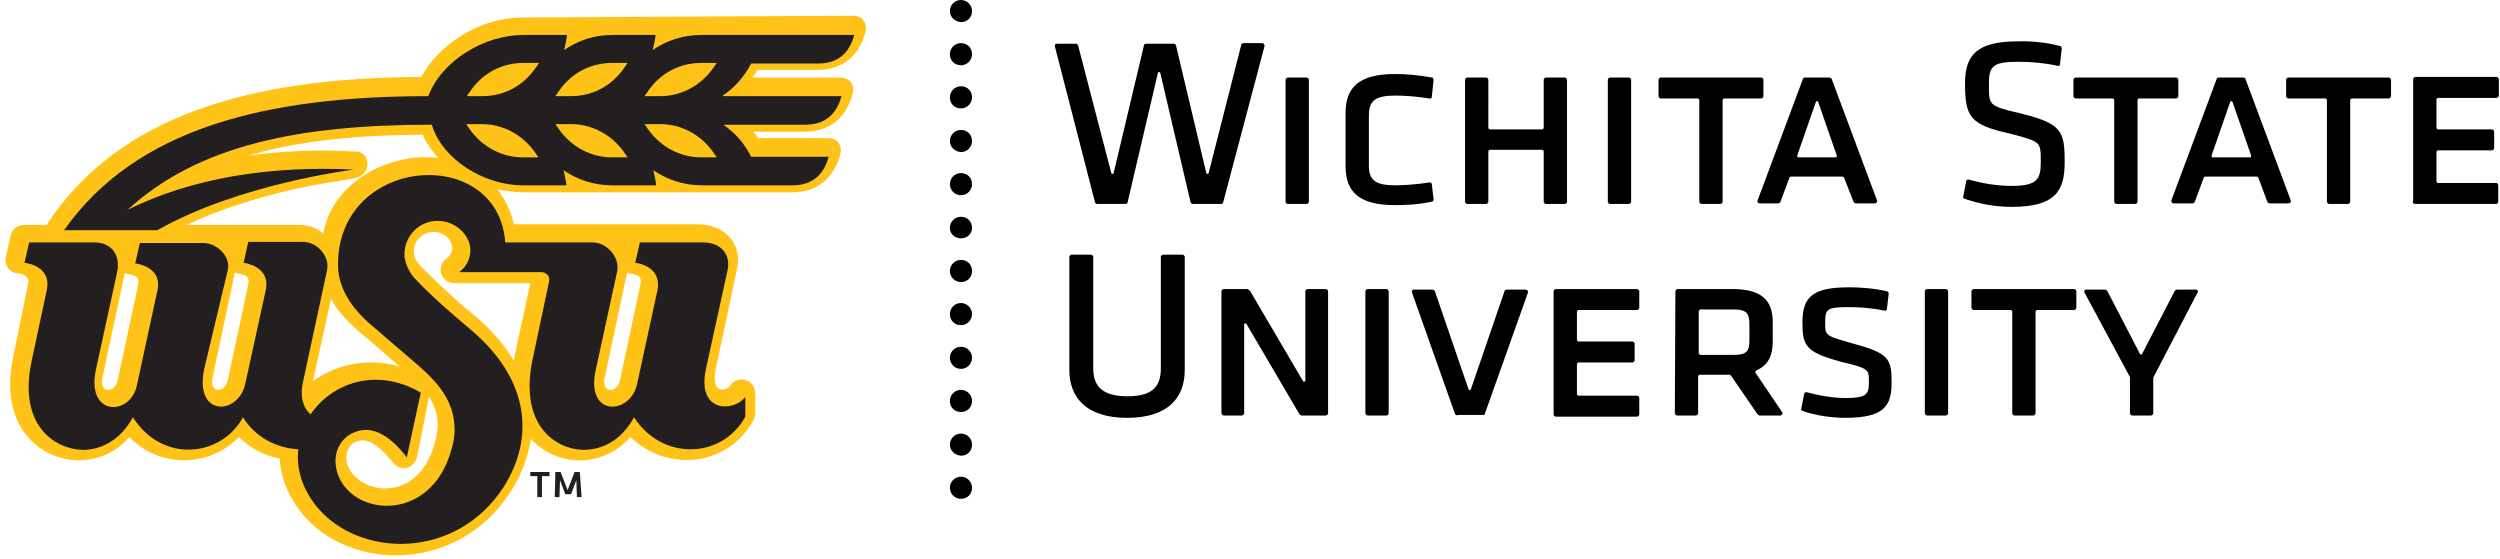 <?xml version="1.0" encoding="utf-8"?>
<!-- Generator: Adobe Illustrator 21.1.0, SVG Export Plug-In . SVG Version: 6.00 Build 0)  -->
<svg version="1.1" id="Layer_1" xmlns="http://www.w3.org/2000/svg" xmlns:xlink="http://www.w3.org/1999/xlink" x="0px" y="0px"
	 viewBox="0 0 429 96" style="enable-background:new 0 0 429 96;" xml:space="preserve">
<style type="text/css">
	.st0{fill:#FFC217;}
	.st1{fill:#231F20;}
</style>
<path class="st0" d="M89.8,3c-1.5,0-3,0.2-4.4,0.5c-5.4,1.3-10.5,4.9-13.1,9.7h-0.5C43.6,13.4,20.4,19.5,8,38.6H4.1
	c-1.1,0-2.1,0.8-2.3,1.9L1,44.1c-0.3,1.3,0.5,2.5,1.8,2.8c0.1,0,0.2,0,0.3,0c0,0,0.7,0.1,1.2,0.4c0.3,0.2,0.7,0.5,0.5,1.5L2.3,61.1
	C-0.4,73.5,7.2,78.9,13.4,79c3.4,0,6.6-1.4,8.8-4c5,5.2,13.3,5.3,18.5,0.3c0.1-0.1,0.2-0.2,0.3-0.3c1.9,1.9,4.4,3.2,7,3.7
	c0.2,3.5,1.6,6.7,3.8,9.4c8.3,10.1,26.9,10.2,35.8-3.7c1.8-2.7,3-5.9,3.5-9.1c2.1,2.3,5.1,3.7,8.3,3.7c3.2,0,6.4-1.3,8.8-4
	c6.3,6.1,16.7,5.1,21.1-2.9c0.1-0.3,0.3-0.8,0.3-1.1v-3.4c0.1-1.3-0.9-2.4-2.2-2.5c-0.9,0-1.7,0.4-2.1,1.1c-0.7,0.9-3.3,1.6-2.5-2.8
	l3.6-16.9c1.3-5.3-2.8-8-6.4-8H88.2c-0.5-2.2-1.5-4.2-2.8-6c1.5,0.3,2.9,0.5,4.4,0.5h46.1c4.3,0,7.1-2.3,8.3-6.5
	c0.4-1.5-0.5-2.8-2.1-2.8h-12l-0.8-1.1h8.7c4.3,0,7.2-2.3,8.3-6.5c0.4-1.6-0.5-2.8-2.1-2.8h-15.1c0.3-0.4,0.6-0.9,0.9-1.3h10.2
	c4.3,0,7.2-2.3,8.3-6.5c0.4-1.5-0.5-2.8-2.1-2.8L89.8,3z M107.6,46.8l1.3,0.3c1,0.2,1.2,0.9,1,1.7l-3.5,16.4
	c-0.2,1.2-1.1,1.8-1.8,1.7c-0.8-0.1-1.1-1.1-0.8-2.2L107.6,46.8z M20.2,65.2c-0.2,1.2-1.1,1.8-1.8,1.7c-0.8-0.1-1.1-1.1-0.8-2.2
	l3.8-17.8l1.3,0.3c1,0.2,1.2,0.9,1,1.7L20.2,65.2z M63.1,75.7c0.9,0.3,2.2,1.2,3.6,2.8l0.7,0.8c0.7,1.1,2.2,1.4,3.2,0.6
	c0.5-0.4,0.9-1,1-1.6l2-10.2c1,1.5,1.6,3.3,1.5,5.2c-0.1,1.6-0.6,3.2-1.2,4.8c-3.9,8.8-13.4,6-14.4,1.2C59,76.6,61.1,75.1,63.1,75.7
	z M56.8,51.3c1.3,2.3,3.2,4.4,5.9,6.5c0.8,0.7,2.7,2.3,4.6,4l1.3,1.1c-5.1-1.5-10.6-0.6-14.9,2.5L56.8,51.3z M40.3,46.8l1.3,0.3
	c1,0.2,1.2,0.9,1,1.7l-3.5,16.4c-0.3,1.2-1.1,1.8-1.8,1.7c-0.8-0.1-1.1-1.1-0.8-2.2L40.3,46.8z M55.5,40.1c-1.1-1-2.6-1.5-4.1-1.5
	H32c3.2-1.5,6.5-2.8,9.9-3.8c5.2-1.7,10-2.7,13.5-3.3l4.2-0.7l1.3-0.2c1.5-0.4,2-1.4,2.1-1.9c0.3-1.2-0.4-2.4-1.5-2.7
	C61.2,26,61,26,60.9,26c-6.1-0.4-12.3-0.1-18.3,0.7c8.4-2.5,18.3-3.5,29.9-3.6c0.7,1.5,1.6,2.8,2.7,4C66.6,26.1,56.9,31.4,55.5,40.1
	z M91,48.6l-2.7,12.5l-0.1,0.8c-1.8-2.9-4-5.4-6.6-7.6c-3.3-2.7-6.4-5.6-9.4-8.6c-0.7-0.8-1.2-1.5-1.2-2.7c0.1-1.8,1.6-3.2,3.4-3.2
	c1.5,0,2.7,0.9,3.1,2.1c0.3,0.9-0.1,1.9-0.8,2.4c-2,1.4-1.1,4.3,1.4,4.3L91,48.6z"/>
<path class="st1" d="M52,65.5c-0.6,2.7,0.1,4.6,1.3,5.6c3.6-5.3,11.1-8.1,18.6-3.9l0.3,0.2l-2.4,11.1c0,0-0.4-0.6-0.7-0.9
	c-1.5-1.8-3.2-3.1-4.8-3.6c-3.7-1.1-7.5,2-6.6,6.4c1.6,7.7,14.3,9.6,18.9-0.8c0.6-1.4,1.4-3.8,1.4-5.6c0.1-3.8-1.6-6.8-4.3-9.5
	c-1.3-1.4-7.4-6.4-8.9-7.8c-4.8-3.8-6.9-7.6-6.8-11.6c0.3-18.5,27.5-20.3,28.7-3.5h15c2.4,0,4.7,2.5,4.2,5l-3.7,17
	c-1.7,8,5.9,7.6,7.1,2.4l3.5-16.1c0.9-4.4-3.8-4.8-3.8-4.8l0.8-3.5h10.9c2.6,0,4.9,1.7,4.1,5l-3.7,16.9c-1.5,7.4,4.9,7.2,6.8,4.6
	v3.4c-4,7.3-14.3,7.6-19.1,0.1c-2.1,3.9-5.4,5.6-8.7,5.6c-4.7-0.1-10.9-4.1-8.8-15.1l2.9-13.7c0.3-1.1-0.6-1.7-1.3-1.7H78.8
	c1.6-1.2,2.3-3.2,1.7-5.1c-0.8-2.2-3-3.7-5.4-3.7c-3.2,0-5.7,2.6-5.7,5.8c0,0.3,0,0.5,0.1,0.8c0.2,1.2,0.9,2.4,1.7,3.3
	c2.8,3,6.4,6.1,9.6,8.8c10.2,8.6,10.9,18.7,5.6,27c-8.1,12.5-24.7,12.2-32,3.4c-2.6-3.2-3.6-6.7-3.2-9.9c-3.9-0.2-7.5-2.2-9.5-5.5
	c-3.7,6.8-13.8,8-18.9,0c-2.1,3.9-5.4,5.6-8.6,5.6c-4.7-0.1-11.1-4.1-8.8-15.1l2.6-12.2c1-4.4-3.8-4.8-3.8-4.8l0.8-3.5h11.2
	c3,0,4.5,2.2,3.9,5.1l-3.7,17c-1.5,7.8,6,7.7,7.1,2.4l3.5-16.2c1-4.2-3.8-4.7-3.8-4.7l0.8-3.5h10.9c2.3,0,4.7,2.3,4.2,4.6L35,63.5
	c-1.6,8.2,6,7.7,7.1,2.3l3.5-16c0.9-4.2-3.8-4.7-3.8-4.7l0.8-3.6H52c2.4,0,4.7,2.5,4.1,5L52,65.5z"/>
<path class="st1" d="M60.7,29.1c-0.6,0.1-19.8,2.5-33.7,10.4H11c12.3-17.5,34.7-23,62.5-23C75.8,10.4,83.1,6,89.8,6h7.5
	c-0.1,0.9-0.3,1.8-0.5,2.6C99.2,6.9,102.1,6,105,6h7.5c-0.1,0.9-0.3,1.8-0.5,2.6c2.4-1.7,5.4-2.6,8.3-2.6h26.3
	c-0.9,3.3-3,4.9-6.2,4.9l-3.5,0l-1.9,0l-6.1,0c-1.2,2.3-2.9,4.2-5,5.6h20.5c-0.9,3.3-3,4.9-6.2,4.9h-14.1c2.1,1.4,3.7,3.3,4.8,5.5
	h13.3c-0.9,3.3-3,4.9-6.2,4.9l-3.5,0l-1.9,0l-10.2,0c-3.1,0-6-1-8.3-2.6c0.2,0.8,0.4,1.7,0.5,2.6H105c-3.1,0-6-1-8.3-2.6
	c0.2,0.8,0.4,1.7,0.5,2.6h-7.5c-6.6,0-13.8-4.4-15.6-10.4C51.3,21.4,34,24.9,21.9,36C33,30.5,46.4,28.4,60.7,29.1z M110.6,21.3
	l0.7,1c2.1,2.9,5.4,4.7,9,4.7h2.7l-0.7-1c-2.1-2.9-5.4-4.7-9-4.7L110.6,21.3z M95.3,21.3l0.7,1c2.1,2.9,5.4,4.7,9,4.7h2.7l-0.7-1
	c-2.1-2.9-5.4-4.7-9-4.7L95.3,21.3z M80,21.3l0.7,1c2.1,2.9,5.4,4.7,9,4.7h2.7l-0.7-1c-2.1-2.9-5.4-4.7-9-4.7L80,21.3z M120.3,10.8
	c-3.6,0-6.9,1.7-9,4.7l-0.7,1h2.7c3.7,0,7-1.9,9-4.7l0.7-1L120.3,10.8z M105,10.8c-3.6,0-6.9,1.7-9,4.7l-0.7,1H98
	c3.6,0,6.9-1.7,9-4.7l0.7-1L105,10.8z M89.8,10.8c-3.6,0-6.9,1.7-9,4.7l-0.7,1h2.7c3.6,0,6.9-1.7,9-4.7l0.7-1L89.8,10.8z"/>
<path d="M163,1.9c0-1,0.8-1.9,1.9-1.9c1,0,1.9,0.8,1.9,1.9s-0.8,1.9-1.9,1.9C163.8,3.7,163,2.9,163,1.9z M163,83.7
	c0-1,0.8-1.9,1.9-1.9c1,0,1.9,0.8,1.9,1.9s-0.8,1.9-1.9,1.9C163.8,85.6,163,84.7,163,83.7z M163,76.3c0-1,0.8-1.9,1.9-1.9
	c1,0,1.9,0.8,1.9,1.9s-0.8,1.9-1.9,1.9C163.8,78.1,163,77.3,163,76.3z M163,68.8c0-1,0.8-1.9,1.9-1.9c1,0,1.9,0.8,1.9,1.9
	s-0.8,1.9-1.9,1.9C163.8,70.7,163,69.9,163,68.8z M163,61.4c0-1,0.8-1.9,1.9-1.9c1,0,1.9,0.8,1.9,1.9c0,1-0.8,1.9-1.9,1.9
	S163,62.4,163,61.4z M163,53.9c0-1,0.8-1.9,1.9-1.9c1,0,1.9,0.8,1.9,1.9c0,1-0.8,1.9-1.9,1.9S163,55,163,53.9L163,53.9z M163,46.5
	c0-1,0.8-1.9,1.9-1.9s1.9,0.8,1.9,1.9s-0.8,1.9-1.9,1.9S163,47.5,163,46.5L163,46.5z M163,39.1c0-1,0.8-1.9,1.9-1.9s1.9,0.8,1.9,1.9
	c0,1-0.8,1.8-1.9,1.8C163.8,40.9,163,40.1,163,39.1C163,39.1,163,39.1,163,39.1z M163,31.6c0-1,0.8-1.9,1.9-1.9s1.9,0.8,1.9,1.9
	c0,1-0.8,1.9-1.9,1.9C163.8,33.5,163,32.6,163,31.6z M163,24.2c0-1,0.8-1.9,1.9-1.9s1.9,0.8,1.9,1.9c0,1-0.8,1.9-1.9,1.9
	C163.8,26,163,25.2,163,24.2z M163,16.7c0-1,0.8-1.9,1.9-1.9s1.9,0.8,1.9,1.9c0,1-0.8,1.9-1.9,1.9C163.8,18.6,163,17.8,163,16.7z
	 M164.9,11.2c1,0,1.9-0.8,1.9-1.9s-0.8-1.9-1.9-1.9c-1,0-1.9,0.8-1.9,1.9S163.8,11.2,164.9,11.2z M199.2,63.2V44.1
	c0-0.2,0.2-0.4,0.4-0.4h3.3c0.2,0,0.4,0.2,0.4,0.4v19.4c0,4.6-2.7,8.2-9.9,8.2s-9.9-3.7-9.9-8.2V44.1c0-0.2,0.2-0.4,0.4-0.4h3.3
	c0.2,0,0.4,0.2,0.4,0.4v19.1c0,3.2,1.7,4.8,5.9,4.8S199.2,66.4,199.2,63.2L199.2,63.2z M214.2,49.7l0.3,0.2l9.1,15.5
	c0.1,0.2,0.4,0.1,0.4-0.1V50c0-0.2,0.2-0.4,0.4-0.4h3.1c0.2,0,0.4,0.2,0.4,0.4v20.9c0,0.2-0.2,0.4-0.4,0.4h-4.2l-0.3-0.2l-9.1-15.5
	c-0.1-0.2-0.4-0.1-0.4,0.1v15.2c0,0.2-0.2,0.4-0.4,0.4H210c-0.2,0-0.4-0.2-0.4-0.4V50c0-0.2,0.2-0.4,0.4-0.4H214.2z M234.3,50
	c0-0.2,0.2-0.4,0.4-0.4h3.2c0.2,0,0.4,0.2,0.4,0.4v20.9c0,0.2-0.2,0.4-0.4,0.4h-3.2c-0.2,0-0.4-0.2-0.4-0.4V50z M250.1,71.3
	c-0.1,0-0.3-0.1-0.4-0.2l-7.4-20.9c-0.1-0.2,0-0.4,0.2-0.5c0,0,0.1,0,0.1,0h3.2c0.1,0,0.3,0.1,0.4,0.2l5.8,16.9
	c0.1,0.2,0.3,0.2,0.4,0l5.8-16.9c0-0.1,0.2-0.2,0.4-0.2h3.2c0.3,0,0.4,0.2,0.4,0.5L254.8,71c0,0.1-0.2,0.3-0.3,0.2H250.1z M266.6,50
	c0-0.2,0.2-0.4,0.4-0.4h13.9c0.2,0,0.4,0.2,0.4,0.4v2.8c0,0.2-0.2,0.4-0.4,0.4h-10.1l-0.2,0.2v5l0.2,0.2h9.3c0.2,0,0.4,0.2,0.4,0.4
	v2.8c0,0.2-0.2,0.4-0.4,0.4h-9.3l-0.2,0.2v5.3l0.2,0.2h10.1c0.2,0,0.4,0.2,0.4,0.4v2.8c0,0.2-0.2,0.4-0.4,0.4H267
	c-0.2,0-0.4-0.2-0.4-0.4V50z M287.5,50c0-0.2,0.2-0.4,0.4-0.4h9.4c5.3,0,6.9,2.2,6.9,5.7v3.3c0,2.3-0.7,4.1-2.9,5l-0.1,0.3l4.6,6.8
	c0.2,0.2,0,0.6-0.3,0.6h-3.6l-0.3-0.2l-4.6-6.7l-0.2-0.1h-5.2l-0.2,0.2v6.4c0,0.2-0.2,0.4-0.4,0.4h-3.2c-0.2,0-0.4-0.2-0.4-0.4
	L287.5,50z M291.5,53.4v7.3l0.2,0.2h5.8c2.3,0,2.7-0.7,2.7-2.5v-2.8c0-1.8-0.5-2.5-2.7-2.5h-5.8L291.5,53.4z M323.8,50
	c0.2,0,0.3,0.2,0.3,0.4l-0.3,2.6c0,0.2-0.2,0.4-0.4,0.3c0,0,0,0,0,0c-2-0.4-4-0.6-6-0.6c-3.9,0-4.2,0.3-4.2,2.6c0,1.2,0,1.7,0.5,2.1
	c0.5,0.5,1.7,0.8,4.1,1.5c6.3,1.7,6.8,2.6,6.8,6.7c0,4.1-1.3,6.1-8,6.1c-2.2,0-5.2-0.4-7.3-1.2c-0.2-0.1-0.3-0.2-0.2-0.4l0.5-2.5
	c0-0.2,0.2-0.3,0.4-0.3c0,0,0,0,0,0c2.2,0.6,4.6,1,6.7,1c3.5,0,4-0.6,4-2.6c0-1.3,0-1.8-0.5-2.2c-0.6-0.5-1.7-0.8-4.2-1.4
	c-6.3-1.7-6.7-2.8-6.7-6.9c0-4.5,2.1-5.9,8.1-5.9C319.2,49.3,321.9,49.5,323.8,50z M330.3,50c0-0.2,0.2-0.4,0.4-0.4h3.2
	c0.2,0,0.4,0.2,0.4,0.4v20.9c0,0.2-0.2,0.4-0.4,0.4h-3.2c-0.2,0-0.4-0.2-0.4-0.4V50z M356.3,52.8c0,0.2-0.2,0.4-0.4,0.4h-6.4
	l-0.2,0.2v17.5c0,0.2-0.2,0.4-0.4,0.4h-3.2c-0.2,0-0.4-0.2-0.4-0.4V53.4l-0.2-0.2h-6.4c-0.2,0-0.4-0.2-0.4-0.4V50
	c0-0.2,0.2-0.4,0.4-0.4h17.2c0.2,0,0.4,0.2,0.4,0.4L356.3,52.8z M369.5,64.8v6.1c0,0.2-0.2,0.4-0.4,0.4h-3.2c-0.2,0-0.4-0.2-0.4-0.4
	v-6.1l0-0.1l-7.8-14.5c-0.1-0.3,0-0.5,0.3-0.5h3.3l0.3,0.2l5.6,10.8c0.1,0.2,0.3,0.2,0.4,0l5.6-10.8l0.3-0.2h3.3
	c0.3,0,0.5,0.3,0.3,0.5L369.5,64.8L369.5,64.8z M204.7,35c-0.2,0-0.3-0.1-0.4-0.3l-5.2-22.2c-0.1-0.2-0.3-0.2-0.4,0l-5.2,22.2
	c0,0.2-0.2,0.3-0.4,0.3h-4.8c-0.2,0-0.3-0.1-0.4-0.3L181,7.9c0-0.2,0.1-0.4,0.3-0.4c0,0,0.1,0,0.1,0h3.2c0.2,0,0.3,0.1,0.4,0.3
	l5.7,21.9c0.1,0.2,0.3,0.2,0.4,0l5.2-21.9c0-0.2,0.2-0.3,0.4-0.3h4.7c0.2,0,0.3,0.1,0.4,0.3l5.2,21.9c0.1,0.2,0.3,0.2,0.4,0L213,7.7
	c0-0.2,0.2-0.3,0.4-0.3h3.2c0.2,0,0.4,0.2,0.4,0.5l-7.1,26.8c0,0.2-0.2,0.3-0.4,0.3H204.7z M220.6,13.7c0-0.2,0.2-0.4,0.4-0.4h3.2
	c0.2,0,0.4,0.2,0.4,0.4v20.9c0,0.2-0.2,0.4-0.4,0.4h-3.2c-0.2,0-0.4-0.2-0.4-0.4V13.7z M245.7,16.6c0,0.2-0.2,0.4-0.4,0.3
	c0,0,0,0,0,0c-1.9-0.3-3.9-0.5-5.8-0.5c-3.4,0-4.6,0.8-4.6,3.4v8.6c0,2.6,1.2,3.4,4.6,3.4c1.6,0,4-0.2,5.8-0.5
	c0.2,0,0.4,0.1,0.4,0.3l0.3,2.6c0,0.2-0.1,0.4-0.3,0.4c-2.2,0.5-4.4,0.6-6.3,0.6c-6.1,0-8.5-2.2-8.5-6.7v-9.1c0-4.5,2.4-6.7,8.5-6.7
	c1.9,0,4.1,0.2,6.3,0.6c0.2,0,0.3,0.2,0.3,0.4L245.7,16.6z M251.4,13.7c0-0.2,0.2-0.4,0.4-0.4h3.2c0.2,0,0.4,0.2,0.4,0.4V22l0.2,0.2
	h9.1l0.2-0.2v-8.3c0-0.2,0.2-0.4,0.4-0.4h3.2c0.2,0,0.4,0.2,0.4,0.4v20.9c0,0.2-0.2,0.4-0.4,0.4h-3.2c-0.2,0-0.4-0.2-0.4-0.4v-8.7
	l-0.2-0.2h-9.1l-0.2,0.2v8.7c0,0.2-0.2,0.4-0.4,0.4h-3.2c-0.2,0-0.4-0.2-0.4-0.4V13.7z M275.9,13.7c0-0.2,0.2-0.4,0.4-0.4h3.2
	c0.2,0,0.4,0.2,0.4,0.4v20.9c0,0.2-0.2,0.4-0.4,0.4h-3.2c-0.2,0-0.4-0.2-0.4-0.4V13.7z M302.6,16.5c0,0.2-0.2,0.4-0.4,0.4h-6.4
	l-0.2,0.2v17.5c0,0.2-0.2,0.4-0.4,0.4H292c-0.2,0-0.4-0.2-0.4-0.4V17.1l-0.2-0.2H285c-0.2,0-0.4-0.2-0.4-0.4v-2.8
	c0-0.2,0.2-0.4,0.4-0.4h17.2c0.2,0,0.4,0.2,0.4,0.4L302.6,16.5z M313.9,13.3c0.1,0,0.3,0.1,0.4,0.2l7.8,20.9
	c0.1,0.2-0.1,0.5-0.4,0.5h-3.2c-0.1,0-0.3-0.1-0.4-0.2l-1.7-4.3l-0.2-0.1h-8.9l-0.2,0.1l-1.6,4.3c-0.1,0.1-0.2,0.2-0.4,0.2H302
	c-0.3,0-0.5-0.2-0.4-0.5l7.8-20.9c0-0.1,0.2-0.2,0.4-0.2L313.9,13.3z M312,17.5c-0.1-0.2-0.3-0.2-0.4,0l-3.2,9.2
	c0,0.1,0,0.3,0.2,0.3h6.4c0.1,0,0.2-0.1,0.2-0.3L312,17.5z M353.5,7.9c0.2,0,0.3,0.2,0.3,0.4l-0.3,2.7c0,0.2-0.2,0.4-0.4,0.3
	c0,0,0,0,0,0c-2.2-0.5-4.5-0.7-6.8-0.7c-4.4,0-5,0.8-5,3.8c0,1.9,0,2.8,0.6,3.4c0.6,0.6,1.9,1,4.6,1.6c7.3,1.8,7.8,3,7.8,8.4
	c0,4.9-1.5,7.7-9.1,7.7c-2.8,0-5.5-0.5-8.1-1.4c-0.2-0.1-0.3-0.2-0.2-0.4l0.5-2.6c0-0.2,0.2-0.3,0.4-0.3c0,0,0,0,0,0
	c2.4,0.7,5,1.1,7.4,1.1c4.3,0,5-1.1,5-4c0-1.9,0-2.7-0.6-3.3c-0.7-0.6-2-1-4.8-1.7c-6.7-1.5-7.6-2.8-7.6-8.6c0-4.9,2.1-7.2,9-7.2
	C348.5,7,351.3,7.3,353.5,7.9z M373.8,16.5c0,0.2-0.2,0.4-0.4,0.4H367l-0.2,0.2v17.5c0,0.2-0.2,0.4-0.4,0.4h-3.2
	c-0.2,0-0.4-0.2-0.4-0.4V17.1l-0.2-0.2h-6.4c-0.2,0-0.4-0.2-0.4-0.4v-2.8c0-0.2,0.2-0.4,0.4-0.4h17.2c0.2,0,0.4,0.2,0.4,0.4
	L373.8,16.5z M385,13.3c0.1,0,0.3,0.1,0.3,0.2l7.8,20.9c0.1,0.2-0.1,0.5-0.4,0.5h-3.2c-0.1,0-0.3-0.1-0.4-0.2l-1.6-4.3l-0.2-0.1
	h-8.9l-0.2,0.1l-1.6,4.3c-0.1,0.1-0.2,0.2-0.4,0.2h-3.2c-0.2,0-0.4-0.2-0.4-0.4c0,0,0-0.1,0-0.1l7.8-20.9c0-0.1,0.2-0.2,0.4-0.2
	L385,13.3z M383.1,17.5c-0.1-0.2-0.3-0.2-0.4,0l-3.2,9.2c0,0.1,0,0.3,0.2,0.3h6.4c0.1,0,0.2-0.1,0.2-0.3L383.1,17.5z M410.3,16.5
	c0,0.2-0.2,0.4-0.4,0.4h-6.4l-0.2,0.2v17.5c0,0.2-0.2,0.4-0.4,0.4h-3.2c-0.2,0-0.4-0.2-0.4-0.4V17.1l-0.2-0.2h-6.4
	c-0.2,0-0.4-0.2-0.4-0.4v-2.8c0-0.2,0.2-0.4,0.4-0.4h17.2c0.2,0,0.4,0.2,0.4,0.4L410.3,16.5z M414,34.6c0,0.2,0.2,0.4,0.4,0.4h13.9
	c0.2,0,0.4-0.2,0.4-0.4v-2.8c0-0.2-0.2-0.4-0.3-0.4c0,0,0,0,0,0h-10.1l-0.2-0.2V26l0.2-0.2h9.3c0.2,0,0.4-0.2,0.4-0.4v-2.8
	c0-0.2-0.2-0.4-0.4-0.4h-9.3l-0.2-0.2v-5l0.2-0.2h10.1c0.2,0,0.4-0.2,0.4-0.4v-2.8c0-0.2-0.2-0.4-0.4-0.4h-13.9
	c-0.2,0-0.4,0.2-0.4,0.4V34.6z"/>
<path class="st1" d="M97.4,84.1L96.2,81h-0.9l-0.1,4.3h0.8l0.1-2.9l0.9,2.4h1l0.9-2.4l0.1,2.9h0.8L99.5,81h-0.9L97.4,84.1z
	 M92.3,81.7H91V81h3.3v0.7h-1.3v3.6h-0.8V81.7z"/>
</svg>
